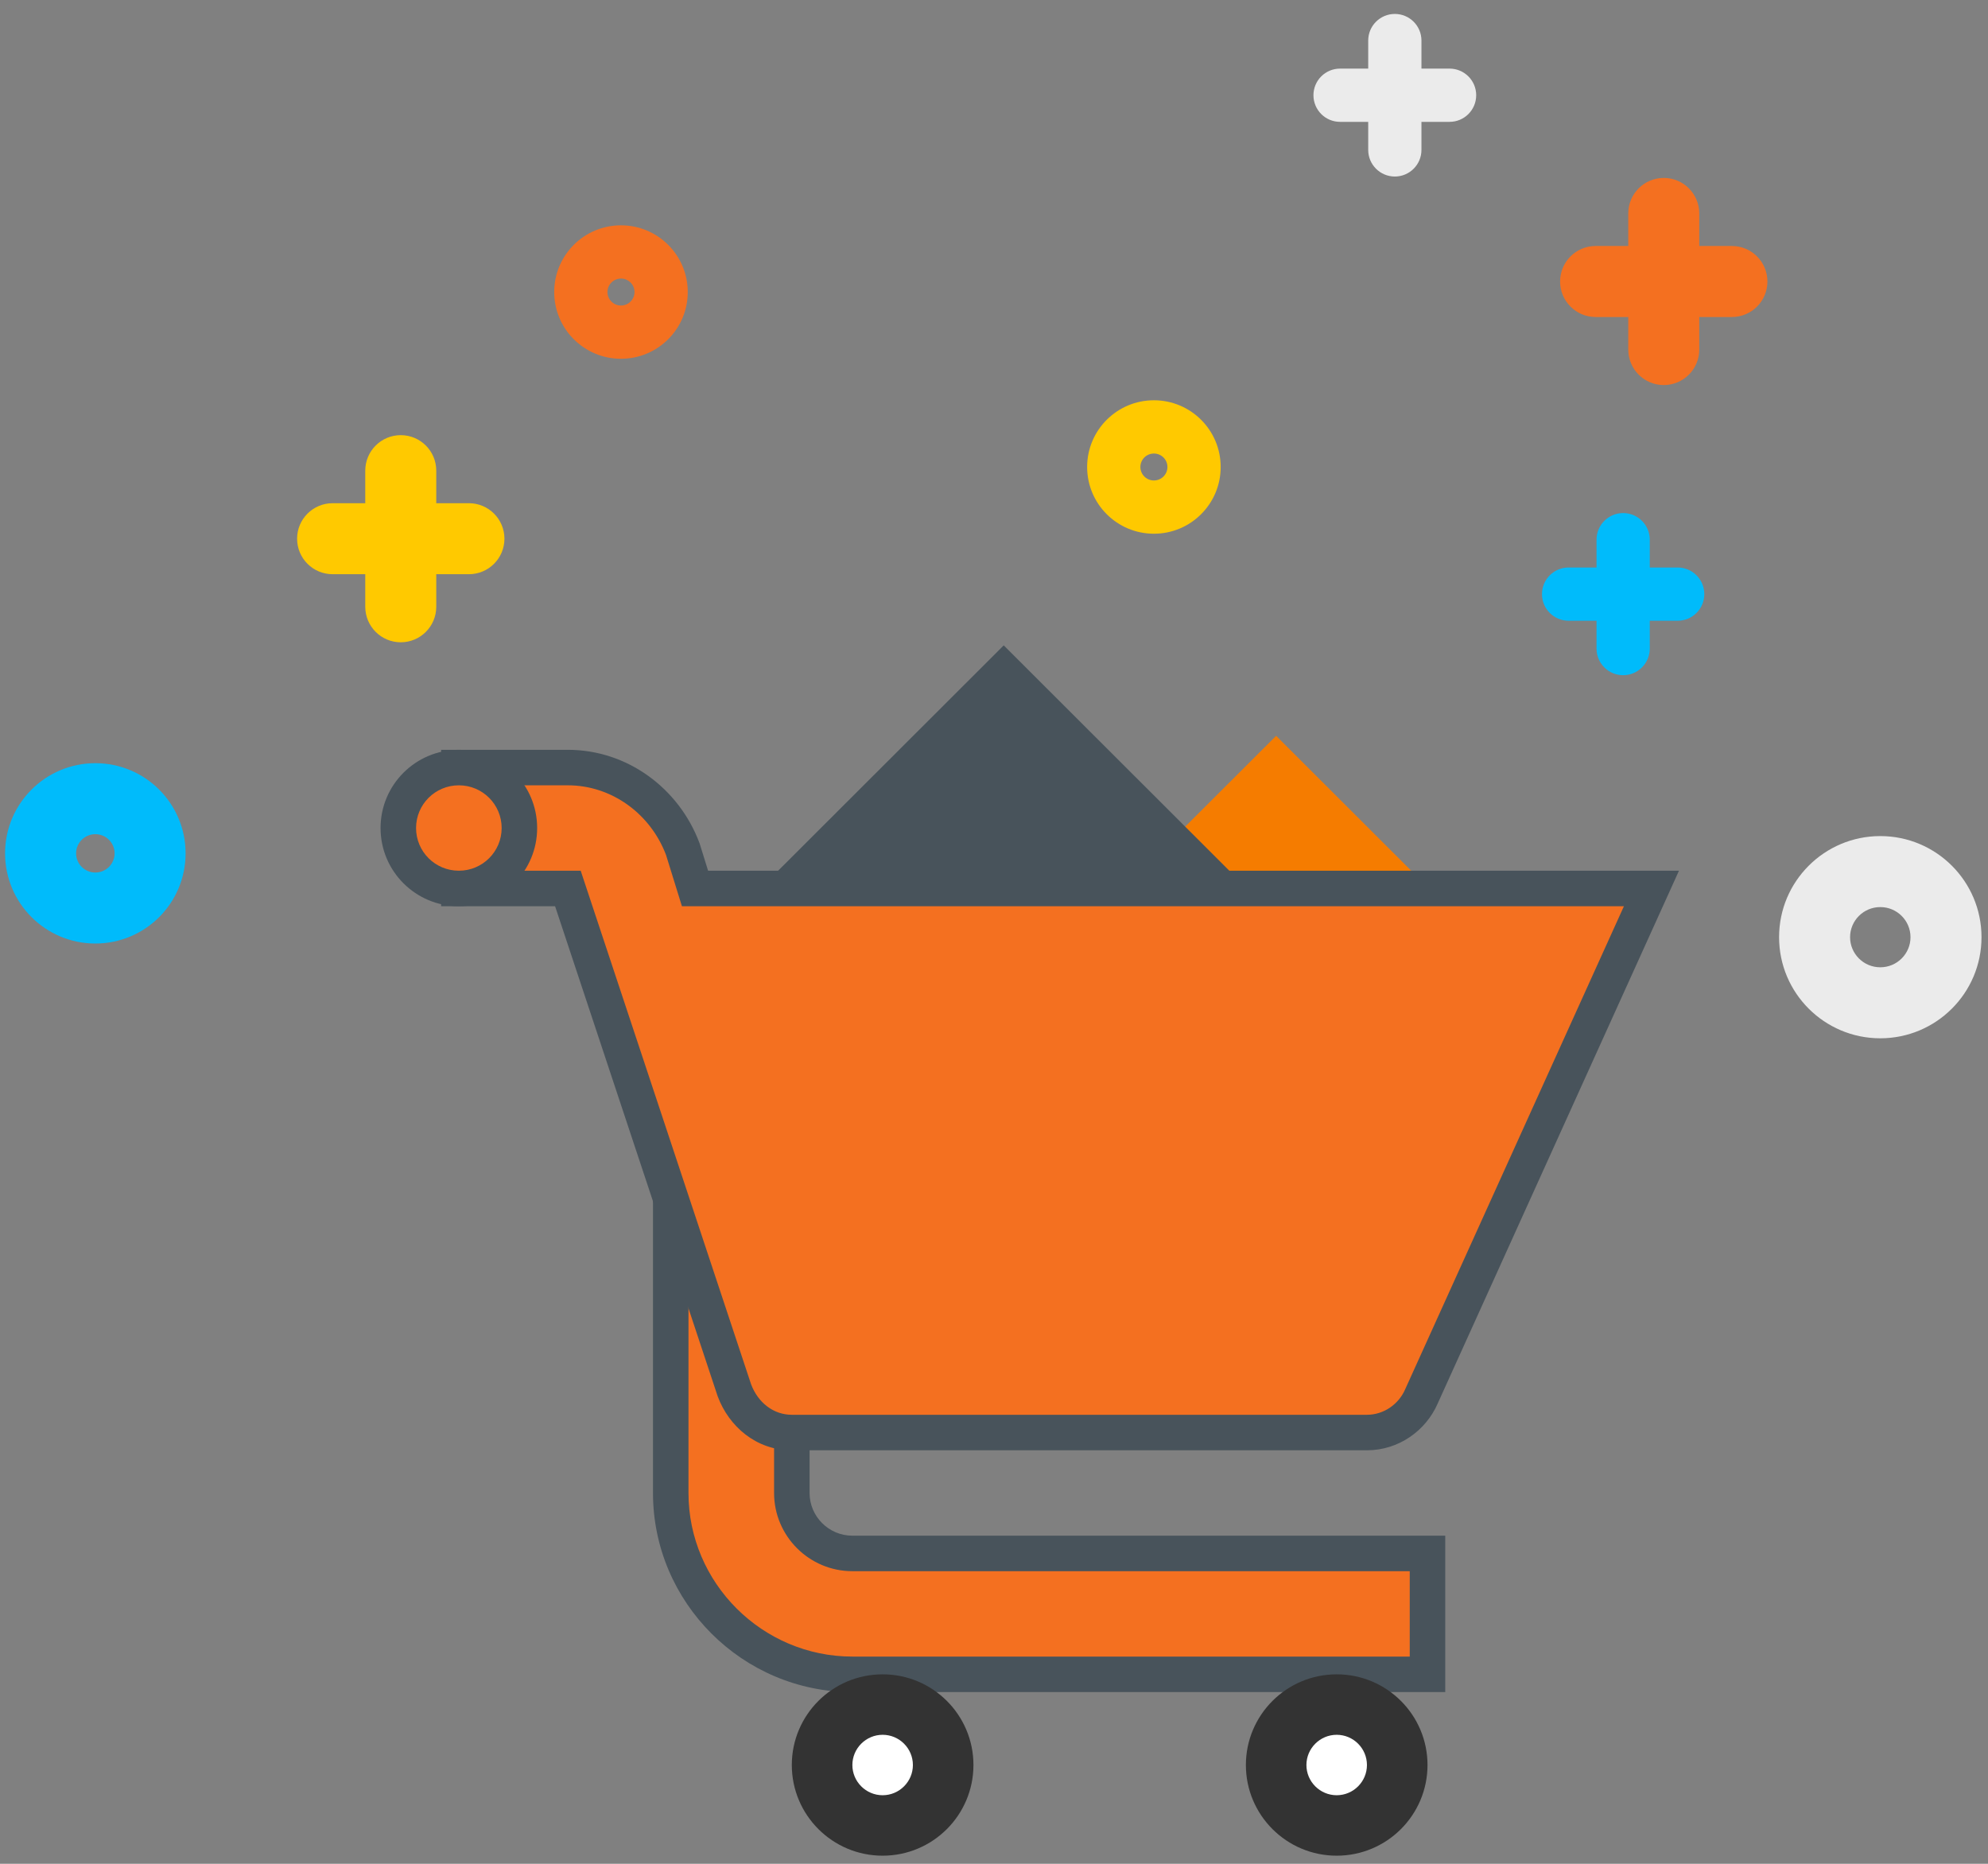 <svg width="112" height="105" viewBox="0 0 112 105" fill="none" xmlns="http://www.w3.org/2000/svg">
<rect x="0" y="0" width="112" height="105" fill="#808080" stroke="none"/>
<path d="M71.895 41.453L87.21 56.745L71.895 72.037L56.58 56.745L71.895 41.453Z" fill="#F57C00"/>
<path d="M56.548 36.358L73.548 53.339L56.548 70.314L39.547 53.339L56.548 36.358Z" fill="#48535B"/>
<path d="M48.021 87.515C46.142 87.515 44.61 85.985 44.61 84.109V67.082H37.788V84.109C37.788 89.73 42.392 94.326 48.021 94.326H80.422V87.515H48.021Z" fill="#F47020"/>
<path fill-rule="evenodd" clip-rule="evenodd" d="M36.788 66.082H45.61V84.109C45.61 85.432 46.693 86.515 48.021 86.515H81.422V95.326H48.021C41.841 95.326 36.788 90.284 36.788 84.109V66.082ZM38.788 68.082V84.109C38.788 89.176 42.943 93.326 48.021 93.326H79.422V88.515H48.021C45.591 88.515 43.61 86.539 43.61 84.109V68.082H38.788Z" fill="#48535B"/>
<path d="M39.155 50.053L38.468 47.838C37.449 45.118 34.891 43.242 31.994 43.242H25.852V50.053H31.994L41.373 78.322C41.879 79.68 43.078 80.704 44.611 80.704H77.013C78.378 80.704 79.57 79.852 80.084 78.662L93.04 50.053H39.155Z" fill="#F47020"/>
<path fill-rule="evenodd" clip-rule="evenodd" d="M24.852 42.242H31.994C35.333 42.242 38.248 44.401 39.405 47.488L39.415 47.515L39.892 49.053H94.59L80.998 79.066C80.334 80.598 78.797 81.704 77.013 81.704H44.611C42.586 81.704 41.06 80.345 40.436 78.672L40.43 78.655L31.272 51.053H24.852V42.242ZM26.852 44.242V49.053H32.715L42.316 77.989C42.707 79.021 43.576 79.704 44.611 79.704H77.013C77.956 79.704 78.801 79.111 79.165 78.266L79.169 78.257L91.489 51.053H38.418L37.522 48.163C36.634 45.824 34.44 44.242 31.994 44.242H26.852Z" fill="#48535B"/>
<path d="M29.262 46.648C29.262 48.53 27.736 50.053 25.851 50.053C23.966 50.053 22.44 48.53 22.44 46.648C22.44 44.765 23.966 43.242 25.851 43.242C27.736 43.242 29.262 44.765 29.262 46.648Z" fill="#F47020"/>
<path fill-rule="evenodd" clip-rule="evenodd" d="M25.851 44.242C24.517 44.242 23.44 45.319 23.44 46.648C23.44 47.977 24.517 49.053 25.851 49.053C27.185 49.053 28.262 47.977 28.262 46.648C28.262 45.319 27.185 44.242 25.851 44.242ZM21.44 46.648C21.44 44.212 23.415 42.242 25.851 42.242C28.287 42.242 30.262 44.212 30.262 46.648C30.262 49.084 28.287 51.053 25.851 51.053C23.415 51.053 21.44 49.084 21.44 46.648Z" fill="#48535B"/>
<path d="M80.423 99.434C80.423 102.255 78.132 104.543 75.307 104.543C72.483 104.543 70.191 102.255 70.191 99.434C70.191 96.614 72.483 94.326 75.307 94.326C78.132 94.326 80.423 96.614 80.423 99.434Z" fill="#333333"/>
<path d="M54.842 99.434C54.842 102.255 52.55 104.543 49.726 104.543C46.901 104.543 44.609 102.255 44.609 99.434C44.609 96.614 46.901 94.326 49.726 94.326C52.55 94.326 54.842 96.614 54.842 99.434Z" fill="#333333"/>
<path d="M77.011 99.435C77.011 100.372 76.246 101.137 75.306 101.137C74.367 101.137 73.601 100.372 73.601 99.435C73.601 98.497 74.367 97.732 75.306 97.732C76.246 97.732 77.011 98.497 77.011 99.435Z" fill="white"/>
<path d="M51.431 99.435C51.431 100.372 50.665 101.137 49.726 101.137C48.787 101.137 48.021 100.372 48.021 99.435C48.021 98.497 48.787 97.732 49.726 97.732C50.665 97.732 51.431 98.497 51.431 99.435Z" fill="white"/>
<path fill-rule="evenodd" clip-rule="evenodd" d="M93.733 10.024C94.838 10.024 95.733 10.919 95.733 12.024V19.693C95.733 20.798 94.838 21.693 93.733 21.693C92.629 21.693 91.733 20.798 91.733 19.693V12.024C91.733 10.919 92.629 10.024 93.733 10.024Z" fill="#F47020"/>
<path fill-rule="evenodd" clip-rule="evenodd" d="M87.893 15.859C87.893 14.754 88.788 13.859 89.893 13.859H97.573C98.678 13.859 99.573 14.754 99.573 15.859C99.573 16.963 98.678 17.859 97.573 17.859H89.893C88.788 17.859 87.893 16.963 87.893 15.859Z" fill="#F47020"/>
<path fill-rule="evenodd" clip-rule="evenodd" d="M22.578 24.515C23.683 24.515 24.578 25.41 24.578 26.515V34.184C24.578 35.288 23.683 36.184 22.578 36.184C21.474 36.184 20.578 35.288 20.578 34.184V26.515C20.578 25.41 21.474 24.515 22.578 24.515Z" fill="url(#paint0_linear)"/>
<path fill-rule="evenodd" clip-rule="evenodd" d="M16.738 30.349C16.738 29.245 17.633 28.349 18.738 28.349H26.419C27.523 28.349 28.419 29.245 28.419 30.349C28.419 31.454 27.523 32.349 26.419 32.349H18.738C17.633 32.349 16.738 31.454 16.738 30.349Z" fill="url(#paint1_linear)"/>
<path fill-rule="evenodd" clip-rule="evenodd" d="M91.445 28.904C92.273 28.904 92.945 29.575 92.945 30.404V36.539C92.945 37.367 92.273 38.039 91.445 38.039C90.617 38.039 89.945 37.367 89.945 36.539V30.404C89.945 29.575 90.617 28.904 91.445 28.904Z" fill="url(#paint2_linear)"/>
<path fill-rule="evenodd" clip-rule="evenodd" d="M86.872 33.471C86.872 32.643 87.544 31.971 88.372 31.971H94.517C95.345 31.971 96.017 32.643 96.017 33.471C96.017 34.3 95.345 34.971 94.517 34.971H88.372C87.544 34.971 86.872 34.3 86.872 33.471Z" fill="url(#paint3_linear)"/>
<path fill-rule="evenodd" clip-rule="evenodd" d="M78.582 0.785C79.41 0.785 80.082 1.456 80.082 2.285V8.445C80.082 9.273 79.41 9.945 78.582 9.945C77.754 9.945 77.082 9.273 77.082 8.445V2.285C77.082 1.456 77.754 0.785 78.582 0.785Z" fill="#EBEBEB"/>
<path fill-rule="evenodd" clip-rule="evenodd" d="M73.997 5.365C73.997 4.536 74.668 3.865 75.497 3.865H81.666C82.494 3.865 83.166 4.536 83.166 5.365C83.166 6.193 82.494 6.865 81.666 6.865H75.497C74.668 6.865 73.997 6.193 73.997 5.365Z" fill="#EBEBEB"/>
<path fill-rule="evenodd" clip-rule="evenodd" d="M100.23 52.798C100.23 49.649 102.786 47.102 105.932 47.102C109.078 47.102 111.634 49.649 111.634 52.798C111.634 55.946 109.078 58.494 105.932 58.494C102.786 58.494 100.23 55.947 100.23 52.798ZM105.932 51.102C104.989 51.102 104.23 51.864 104.23 52.798C104.23 53.731 104.989 54.494 105.932 54.494C106.875 54.494 107.634 53.732 107.634 52.798C107.634 51.864 106.875 51.102 105.932 51.102Z" fill="#EBEBEB"/>
<path fill-rule="evenodd" clip-rule="evenodd" d="M0.286 48.075C0.286 45.267 2.566 42.995 5.371 42.995C8.177 42.995 10.456 45.267 10.456 48.075C10.456 50.884 8.177 53.155 5.371 53.155C2.566 53.155 0.286 50.884 0.286 48.075ZM5.371 46.995C4.769 46.995 4.287 47.481 4.287 48.075C4.287 48.669 4.769 49.155 5.371 49.155C5.973 49.155 6.456 48.669 6.456 48.075C6.456 47.481 5.973 46.995 5.371 46.995Z" fill="#00BBFB"/>
<path fill-rule="evenodd" clip-rule="evenodd" d="M31.223 16.453C31.223 14.375 32.909 12.694 34.985 12.694C37.06 12.694 38.747 14.375 38.747 16.453C38.747 18.531 37.06 20.212 34.985 20.212C32.909 20.212 31.223 18.531 31.223 16.453ZM34.985 15.694C34.562 15.694 34.223 16.036 34.223 16.453C34.223 16.87 34.562 17.212 34.985 17.212C35.408 17.212 35.747 16.87 35.747 16.453C35.747 16.036 35.408 15.694 34.985 15.694Z" fill="#F47020"/>
<path fill-rule="evenodd" clip-rule="evenodd" d="M61.247 26.309C61.247 24.231 62.933 22.55 65.009 22.55C67.085 22.55 68.771 24.231 68.771 26.309C68.771 28.387 67.085 30.068 65.009 30.068C62.933 30.068 61.247 28.387 61.247 26.309ZM65.009 25.55C64.586 25.55 64.247 25.892 64.247 26.309C64.247 26.726 64.586 27.068 65.009 27.068C65.432 27.068 65.771 26.726 65.771 26.309C65.771 25.892 65.432 25.55 65.009 25.55Z" fill="#FFC900"/>
<defs>
<linearGradient id="paint0_linear" x1="22.578" y1="30.349" x2="23.578" y2="30.349" gradientUnits="userSpaceOnUse">
<stop stop-color="#FFC900"/>
<stop offset="1" stop-color="#FFC900"/>
</linearGradient>
<linearGradient id="paint1_linear" x1="18.738" y1="30.849" x2="26.419" y2="30.849" gradientUnits="userSpaceOnUse">
<stop stop-color="#FFC900"/>
<stop offset="1" stop-color="#FFC900"/>
</linearGradient>
<linearGradient id="paint2_linear" x1="91.445" y1="33.471" x2="92.445" y2="33.471" gradientUnits="userSpaceOnUse">
<stop stop-color="#00BBFB"/>
<stop offset="0.994" stop-color="#00BBFB"/>
</linearGradient>
<linearGradient id="paint3_linear" x1="88.372" y1="33.971" x2="94.517" y2="33.971" gradientUnits="userSpaceOnUse">
<stop stop-color="#00BBFB"/>
<stop offset="0.994" stop-color="#00BBFB"/>
</linearGradient>
</defs>
</svg>
